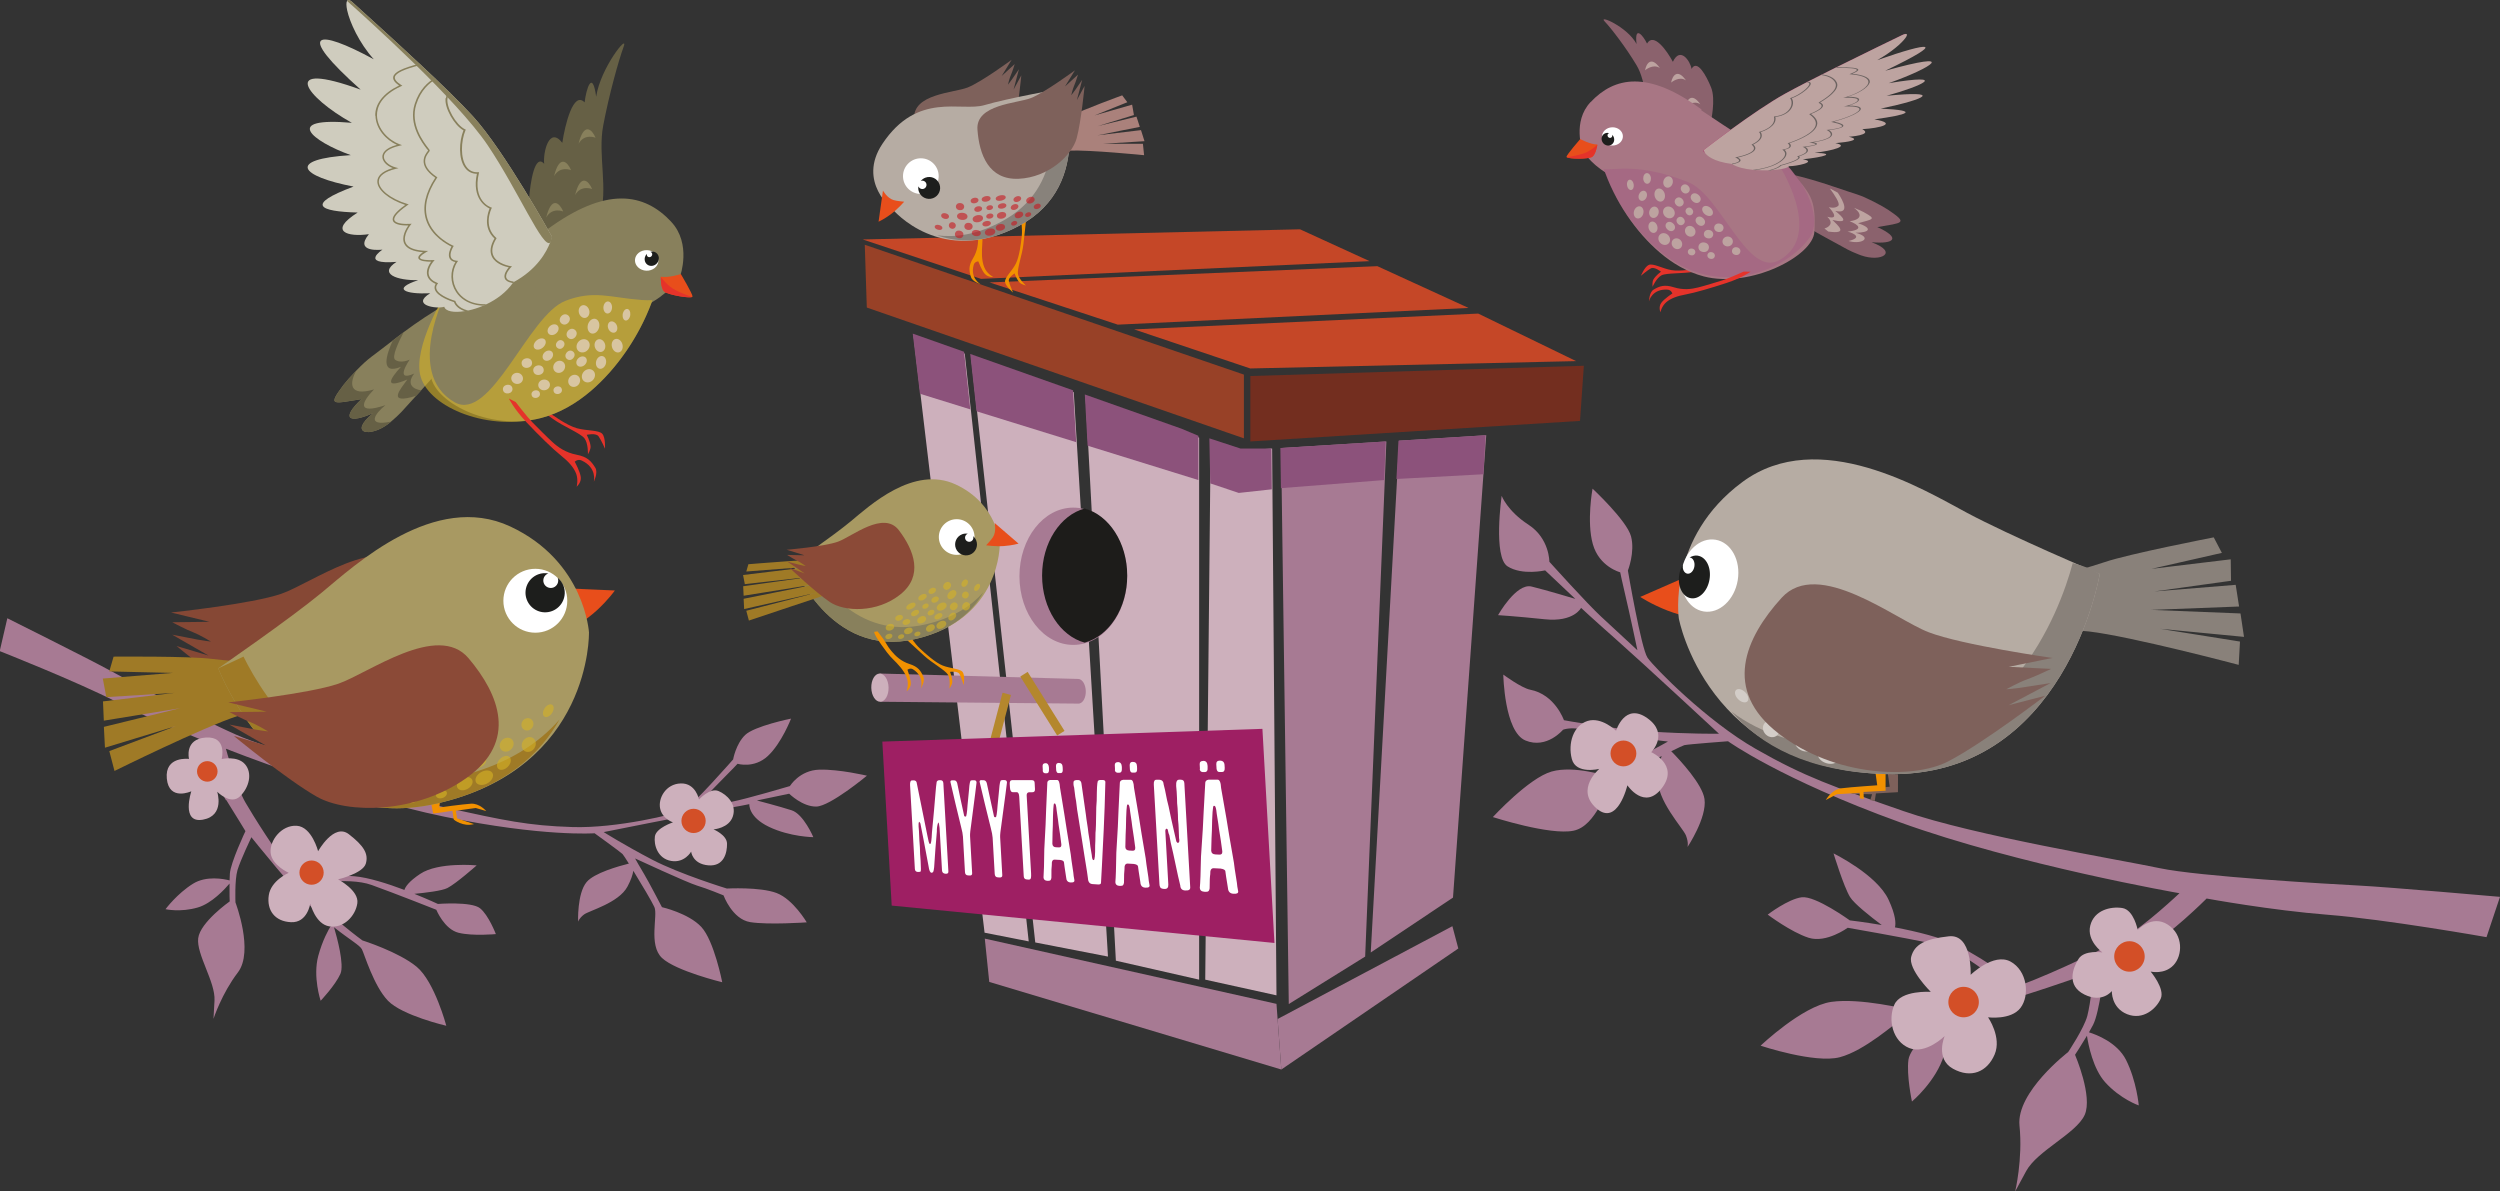 <?xml version="1.0" encoding="UTF-8"?> <svg xmlns="http://www.w3.org/2000/svg" viewBox="0 0 442.86 211.05"><rect x="0" y="0" width="442.86" height="211.05" fill="#333333" stroke="none"/><defs><style>.l{fill:#e84e1b;}.l,.m,.n,.o,.p,.q,.r,.s,.t,.u,.v,.w,.x,.y,.z,.aa,.ab,.ac,.ad,.ae,.af,.ag,.ah,.ai,.aj,.ak,.al,.am,.an,.ao,.ap,.aq,.ar,.as,.at,.au{stroke-width:0px;}.m{fill:#c7171e;}.m,.aa,.an{opacity:.6;}.n{fill:#6b6260;}.o{fill:#bda3a0;}.p{fill:#cdb0bc;}.q{fill:#a2195b;}.r{fill:#c54727;}.s{fill:#d3cdc8;}.t{fill:#89817a;}.u{fill:#7e615b;}.v{fill:#cfccbe;}.w{fill:#88827b;}.x{fill:#a89962;}.y{fill:#666045;}.z{fill:#e5332a;}.aa{fill:#d5b326;}.ab{fill:#9e1f63;}.ac{fill:#9f7a26;}.ad{fill:#941b80;mix-blend-mode:multiply;opacity:.14;}.ae{fill:#984127;}.af{fill:#d34f27;}.ag{fill:#732e1f;}.ah{fill:#864835;}.ai,.av{fill:#a77a93;}.aj{fill:#8c527b;}.ak{fill:#88805c;}.al{fill:#f29100;}.aw{isolation:isolate;}.am{fill:#1d1e1c;}.an{fill:#eee0e4;}.ao{fill:#8b4a37;}.ap{fill:#a87684;}.aq{fill:#fff;}.ar{fill:#b6aca3;}.as{fill:#aa817b;}.av{stroke:#b4872d;stroke-miterlimit:10;stroke-width:1.54px;}.at{fill:#8b626d;}.au{fill:#1d1c1a;}</style></defs><g class="aw"><g id="b"><g id="c"><polygon class="ai" points="226.98 189.46 226.32 180.51 257.28 164.07 258.33 168.02 226.98 189.46"></polygon><polygon class="ae" points="153.19 43.36 153.55 54.48 220.35 77.65 220.35 66.36 153.19 43.36"></polygon><polygon class="ag" points="280.57 64.79 221.49 66.61 221.49 78.2 279.89 74.56 280.57 64.79"></polygon><polygon class="ai" points="175.24 173.94 226.98 189.46 226.12 177.83 174.45 166.27 175.24 173.94"></polygon><polygon class="p" points="161.82 59.44 174.41 165.22 182.23 166.76 170.9 62.65 161.82 59.44"></polygon><polygon class="p" points="172 63.04 183.39 166.95 196.27 169.45 190.21 69.48 172 63.04"></polygon><polygon class="p" points="192.3 70.22 209.45 76.29 212.42 77.54 212.42 173.54 197.67 170.18 192.3 70.22"></polygon><polygon class="p" points="214.44 80.14 225.35 79.46 226.12 176.32 213.5 173.54 214.44 80.14"></polygon><polygon class="ai" points="263.28 77.1 257.39 159 242.82 168.73 247.86 78.06 263.28 77.1"></polygon><polygon class="ai" points="245.59 78.2 226.94 79.36 228.3 177.86 241.83 169.45 245.59 78.2"></polygon><polygon class="r" points="152.82 42.42 230.29 40.62 242.61 46.26 173.78 49.4 152.82 42.42"></polygon><polygon class="r" points="279.2 63.97 261.86 55.55 200.9 58.35 221.47 65.27 279.2 63.97"></polygon><polygon class="r" points="243.99 47.15 260.14 54.55 198.01 57.51 175.29 50.03 243.99 47.15"></polygon><ellipse class="ai" cx="190.13" cy="102.08" rx="9.54" ry="12.16"></ellipse><path class="au" d="M192.14,90.08c-4.31,1.17-7.54,6.05-7.54,11.88,0,5.84,3.23,10.71,7.54,11.88,4.31-1.17,7.54-6.05,7.54-11.88,0-5.84-3.23-10.71-7.54-11.88Z"></path><path class="ai" d="M192.34,122.42c-.03-1.2-.64-2.15-1.35-2.15h0s-35.17-.96-35.17-.96l.13,5,35.13.33s0,0,0,0,0,0,0,0h.13s0-.02,0-.02c.66-.13,1.16-1.06,1.13-2.2Z"></path><ellipse class="p" cx="155.88" cy="121.81" rx="1.53" ry="2.5" transform="translate(-3.12 4.1) rotate(-1.49)"></ellipse><polygon class="aj" points="262.78 84.01 263.15 77.1 247.73 78.06 247.37 84.85 262.78 84.01"></polygon><polygon class="aj" points="245.47 78.2 226.81 79.36 226.91 86.47 245.2 85.04 245.47 78.2"></polygon><polygon class="aj" points="225.29 86.68 225.22 79.46 219.76 79.46 214.23 77.65 214.39 85.63 219.44 87.32 225.29 86.68"></polygon><polygon class="aj" points="209.32 75.95 192.17 69.88 192.66 78.95 212.29 85.04 212.29 77.2 209.32 75.95"></polygon><polygon class="aj" points="190.08 69.14 171.87 62.7 172.99 72.86 190.64 78.33 190.08 69.14"></polygon><polygon class="aj" points="170.77 62.31 161.69 59.1 162.96 69.75 171.88 72.52 170.77 62.31"></polygon><line class="av" x1="176.16" y1="131.19" x2="178.34" y2="122.91"></line><line class="av" x1="181.39" y1="119.43" x2="187.92" y2="129.88"></line></g><g id="d"><path class="al" d="M170.71,121.39s.27-1.67-.16-2.31-2.21-.65-3.55-1.18-3.17-2.21-4.03-3.01-1.61-1.99-1.61-1.99l-.91.27s1.94,1.77,3.28,3.01,3.71,2.53,4.19,3.33.27,2.47.27,2.47c0,0,.48-.67.5-1.17.02-.76-.39-1.79-.39-1.79,0,0,1.34-.22,1.67.38s.75,1.99.75,1.99Z"></path><path class="x" d="M177.1,96.35s.28,13.33-14.95,16.86c-15.23,3.53-21.7-13.35-21.7-13.35,0,0,7.03-4.84,10.27-7.52s11.11-10,18.6-6.51c7.4,3.45,7.78,10.51,7.78,10.51Z"></path><path class="ak" d="M142.95,98.7c1.98,4.01,8.57,14.79,21.04,11.9,4.9-1.14,8.11-3.29,10.2-5.69-1.87,3.35-5.4,6.75-12.05,8.29-15.23,3.53-21.7-13.35-21.7-13.35,0,0,1.03-.46,2.5-1.16Z"></path><path class="al" d="M163.12,121.98s.79-1.3.46-2.08c-.47-1.08-.94-1.79-2.45-2.27s-2.47-1.4-3.23-2.31-.86-1.35-1.45-2.16-1-1.32-1-1.32l-.56.08s-.28.15,1.28,2.35,1.67,2.12,2.7,3.2,1.67,2.07,1.88,3.04-.16,1.96-.16,1.96c0,0,.75-.54.75-1.4,0-.86-.59-2.42-.59-2.42,0,0,.48-.41.99-.08,2.13,1.34,1.37,3.42,1.37,3.42Z"></path><path class="l" d="M174.67,96.61s.88-.9,1.23-1.46c.64-1.01.3-2.5.3-2.5l4.23,3.65s-1.07.32-2.6.43c-1.51.11-3.16-.13-3.16-.13Z"></path><circle class="aq" cx="169.47" cy="95.13" r="3.16"></circle><path class="am" d="M170.44,94.64c.34-.13.7-.15,1.04-.09-.02,0-.03,0-.05,0-.38.15-.57.57-.43.95s.57.57.95.43.57-.57.43-.95c0,0,0,0,0,0,.24.2.44.46.56.78.38,1-.12,2.12-1.12,2.5s-2.12-.12-2.5-1.12.12-2.12,1.12-2.5Z"></path><ellipse class="aa" cx="173.08" cy="104.04" rx=".7" ry=".43" transform="translate(-9.52 190.29) rotate(-56.29)"></ellipse><ellipse class="aa" cx="170.88" cy="103.29" rx=".71" ry=".5" transform="translate(-9.87 188.13) rotate(-56.29)"></ellipse><ellipse class="aa" cx="171.01" cy="105.39" rx=".62" ry=".58" transform="translate(-11.56 189.17) rotate(-56.29)"></ellipse><ellipse class="aa" cx="171.14" cy="107.38" rx=".76" ry=".67" transform="translate(-13.16 190.17) rotate(-56.29)"></ellipse><ellipse class="aa" cx="168.96" cy="107.41" rx=".74" ry=".63" transform="translate(-26.29 151.71) rotate(-45.23)"></ellipse><ellipse class="aa" cx="167.78" cy="103.78" rx=".74" ry=".63" transform="translate(-24.06 149.81) rotate(-45.23)"></ellipse><ellipse class="aa" cx="168.62" cy="105.34" rx=".93" ry=".63" transform="translate(-24.92 150.86) rotate(-45.23)"></ellipse><ellipse class="aa" cx="166.82" cy="107.46" rx=".93" ry=".63" transform="translate(-31.28 95.83) rotate(-29.43)"></ellipse><ellipse class="aa" cx="166.75" cy="110.68" rx=".93" ry=".63" transform="translate(-32.86 96.22) rotate(-29.43)"></ellipse><ellipse class="aa" cx="164.82" cy="111.26" rx=".83" ry=".59" transform="translate(-33.4 95.34) rotate(-29.43)"></ellipse><ellipse class="aa" cx="163.27" cy="109.79" rx=".83" ry=".59" transform="translate(-32.88 94.39) rotate(-29.43)"></ellipse><ellipse class="aa" cx="165.65" cy="106.22" rx=".7" ry=".49" transform="translate(-30.82 95.1) rotate(-29.43)"></ellipse><ellipse class="aa" cx="163.95" cy="107.38" rx=".59" ry=".42" transform="translate(-31.61 94.41) rotate(-29.43)"></ellipse><ellipse class="aa" cx="162.1" cy="108.6" rx=".76" ry=".47" transform="translate(-32.44 93.66) rotate(-29.43)"></ellipse><ellipse class="aa" cx="166.24" cy="109.17" rx=".76" ry=".47" transform="translate(-32.19 95.77) rotate(-29.43)"></ellipse><ellipse class="aa" cx="161.36" cy="107.37" rx=".9" ry=".48" transform="translate(-31.93 93.14) rotate(-29.43)"></ellipse><ellipse class="aa" cx="164.92" cy="108.52" rx=".64" ry=".45" transform="translate(-32.04 95.04) rotate(-29.43)"></ellipse><ellipse class="aa" cx="165.14" cy="104.66" rx=".7" ry=".49" transform="translate(-30.12 94.65) rotate(-29.43)"></ellipse><ellipse class="aa" cx="163.42" cy="105.8" rx=".8" ry=".49" transform="translate(-30.9 93.95) rotate(-29.43)"></ellipse><ellipse class="aa" cx="160.91" cy="111.76" rx=".78" ry=".55" transform="translate(-28.28 60.88) rotate(-19.73)"></ellipse><ellipse class="aa" cx="160.56" cy="110.19" rx=".7" ry=".49" transform="translate(-27.77 60.67) rotate(-19.73)"></ellipse><ellipse class="aa" cx="157.65" cy="111.12" rx=".77" ry=".57" transform="translate(-28.26 59.74) rotate(-19.73)"></ellipse><ellipse class="aa" cx="157.46" cy="112.74" rx=".64" ry=".45" transform="translate(-28.82 59.77) rotate(-19.73)"></ellipse><ellipse class="aa" cx="159.27" cy="109.45" rx=".7" ry=".49" transform="translate(-27.6 60.19) rotate(-19.73)"></ellipse><ellipse class="aa" cx="159.62" cy="112.78" rx=".56" ry=".39" transform="translate(-28.7 60.5) rotate(-19.73)"></ellipse><ellipse class="aa" cx="162.51" cy="112.3" rx=".56" ry=".39" transform="translate(-28.37 61.45) rotate(-19.73)"></ellipse><ellipse class="aa" cx="168.68" cy="109.22" rx=".81" ry=".55" transform="translate(-27.65 152.05) rotate(-45.23)"></ellipse><path class="ac" d="M157.31,99.73s-7.26-.4-9.22-.66c-1.96-.26-15.52.88-15.52.88l-.37,1.29,12.43-.96-13,1.58.31,1.62,12.83-1.46-13.12,1.83.08,1.68,13.57-2.18-13.57,2.72.09,1.82,13.09-2.97-12.71,3.27.46,1.74s14.61-4.9,17.66-5.89,8.67-1.02,8.67-1.02l1.42-3.53-3.08.25Z"></path><path class="ao" d="M139.31,97.39s6.65-.55,9.12-1.43c2.47-.88,8.1-5.6,10.81-2.02s4.37,8.07.24,11.37c-4.13,3.3-9.88,3.08-12.47,1.34s-7.14-6.06-7.14-6.06l2.69,1-3.09-2.1s1.66.43,2.13.55c.41.11,1.13.23,1.13.23,0,0-.98-.7-1.53-.95s-1.77-1.02-1.77-1.02l3.11.07-3.23-1Z"></path></g><g id="e"><path class="u" d="M179.22,10.58s-5.37,3.96-7.81,4.92-9.79,1.11-9.47,5.58,2.01,8.95,7.3,8.72c5.29-.23,9.47-4.18,10.28-7.19s1.4-9.26,1.4-9.26l-1.37,2.52.95-3.61s-.97,1.41-1.25,1.82c-.24.35-.7.92-.7.92,0,0,.28-1.17.53-1.72s.67-1.93.67-1.93l-2.3,2.1,1.77-2.88Z"></path><path class="al" d="M173.72,50.36s-1.46-.46-1.71-1.27c-.36-1.12-.47-1.97.35-3.32s.94-2.68.91-3.86-.24-1.59-.33-2.58-.11-1.65-.11-1.65l.47-.31s.31-.07.58,2.62.13,2.7.07,4.18.11,2.66.58,3.53,1.41,1.37,1.41,1.37c0,0-.92.09-1.49-.56s-1.15-2.21-1.15-2.21c0,0-.63.01-.8.59-.72,2.41,1.21,3.47,1.21,3.47Z"></path><path class="al" d="M179.44,51.8s-1.3-1.08-1.4-1.85,1.24-1.94,1.9-3.23c.66-1.29.94-3.75,1.06-4.92s-.09-2.56-.09-2.56l.87-.4s-.29,2.61-.49,4.43-1.13,4.34-.97,5.27,1.42,2.04,1.42,2.04c0,0-.81-.19-1.14-.55-.52-.56-.88-1.6-.88-1.6,0,0-1.15.72-1.01,1.38s.74,1.99.74,1.99Z"></path><path class="ar" d="M158.17,37.13s8.55,10.23,22.35,2.87c13.8-7.36,7.57-24.32,7.57-24.32,0,0-9.67,1.74-13.7,2.94-4.14,1.23-11.84-2.49-18.07,6.85-4.53,6.79,1.85,11.66,1.85,11.66Z"></path><path class="w" d="M185.44,16.45c1.14,4.32,3.27,16.78-8.03,22.8-4.44,2.37-8.27,2.85-11.42,2.43,3.61,1.29,8.51,1.54,14.53-1.67,13.8-7.36,7.57-24.32,7.57-24.32,0,0-1.07.33-2.65.77Z"></path><path class="l" d="M160.17,35.73s-1.26-.1-1.89-.29c-1.14-.34-1.87-1.69-1.87-1.69l-.78,5.53s1.02-.46,2.24-1.38,2.3-2.17,2.3-2.17Z"></path><circle class="aq" cx="163.12" cy="31.2" r="3.16"></circle><path class="am" d="M163.93,31.47c-.35.13-.63.35-.84.61.02,0,.03-.02.04-.03.38-.14.81.06.95.44s-.06.81-.44.95-.81-.06-.95-.44c0,0,0,0,0,0-.05.31-.03.64.09.96.37,1.01,1.48,1.52,2.49,1.15s1.52-1.48,1.15-2.49-1.48-1.52-2.49-1.15Z"></path><ellipse class="m" cx="166.25" cy="40.28" rx=".43" ry=".7" transform="translate(83.85 190.18) rotate(-74.82)"></ellipse><ellipse class="m" cx="167.42" cy="38.27" rx=".5" ry=".71" transform="translate(86.64 189.83) rotate(-74.82)"></ellipse><ellipse class="m" cx="168.69" cy="39.94" rx=".58" ry=".62" transform="translate(85.98 192.29) rotate(-74.82)"></ellipse><ellipse class="m" cx="169.91" cy="41.53" rx=".67" ry=".76" transform="translate(85.34 194.63) rotate(-74.82)"></ellipse><ellipse class="m" cx="171.57" cy="40.11" rx=".63" ry=".74" transform="translate(119.26 208.36) rotate(-85.89)"></ellipse><ellipse class="m" cx="170.07" cy="36.61" rx=".63" ry=".74" transform="translate(121.36 203.61) rotate(-85.89)"></ellipse><ellipse class="m" cx="170.46" cy="38.33" rx=".63" ry=".93" transform="translate(120.01 205.6) rotate(-85.89)"></ellipse><ellipse class="m" cx="173.22" cy="38.75" rx=".93" ry=".63" transform="translate(-4.26 35.89) rotate(-11.69)"></ellipse><ellipse class="m" cx="175.38" cy="41.12" rx=".93" ry=".63" transform="translate(-4.69 36.38) rotate(-11.69)"></ellipse><ellipse class="m" cx="177.22" cy="40.29" rx=".83" ry=".59" transform="translate(-4.49 36.73) rotate(-11.69)"></ellipse><ellipse class="m" cx="177.42" cy="38.16" rx=".83" ry=".59" transform="translate(-4.05 36.73) rotate(-11.69)"></ellipse><ellipse class="m" cx="173.28" cy="37.04" rx=".7" ry=".49" transform="translate(-3.91 35.87) rotate(-11.69)"></ellipse><ellipse class="m" cx="175.32" cy="36.8" rx=".59" ry=".42" transform="translate(-3.82 36.27) rotate(-11.69)"></ellipse><ellipse class="m" cx="177.52" cy="36.5" rx=".76" ry=".47" transform="translate(-3.71 36.71) rotate(-11.69)"></ellipse><ellipse class="m" cx="174.78" cy="39.64" rx=".76" ry=".47" transform="translate(-4.41 36.22) rotate(-11.69)"></ellipse><ellipse class="m" cx="177.27" cy="35.09" rx=".9" ry=".48" transform="translate(-3.43 36.63) rotate(-11.69)"></ellipse><ellipse class="m" cx="175.34" cy="38.29" rx=".64" ry=".45" transform="translate(-4.12 36.31) rotate(-11.69)"></ellipse><ellipse class="m" cx="172.64" cy="35.53" rx=".7" ry=".49" transform="translate(-3.62 35.71) rotate(-11.69)"></ellipse><ellipse class="m" cx="174.69" cy="35.25" rx=".8" ry=".49" transform="translate(-3.52 36.11) rotate(-11.69)"></ellipse><ellipse class="m" cx="180.5" cy="38.09" rx=".78" ry=".55" transform="translate(-1.46 68.44) rotate(-21.39)"></ellipse><ellipse class="m" cx="179.73" cy="36.68" rx=".7" ry=".49" transform="translate(-1 68.07) rotate(-21.39)"></ellipse><ellipse class="m" cx="182.53" cy="35.47" rx=".77" ry=".57" transform="translate(-.36 69) rotate(-21.39)"></ellipse><ellipse class="m" cx="183.74" cy="36.57" rx=".64" ry=".45" transform="translate(-.68 69.52) rotate(-21.39)"></ellipse><ellipse class="m" cx="180.21" cy="35.27" rx=".7" ry=".49" transform="translate(-.45 68.15) rotate(-21.39)"></ellipse><ellipse class="m" cx="182.13" cy="38.02" rx=".56" ry=".39" transform="translate(-1.32 69.04) rotate(-21.39)"></ellipse><ellipse class="m" cx="179.65" cy="39.56" rx=".56" ry=".39" transform="translate(-2.05 68.24) rotate(-21.39)"></ellipse><ellipse class="m" cx="172.97" cy="41.29" rx=".55" ry=".81" transform="translate(119.37 210.85) rotate(-85.89)"></ellipse><path class="as" d="M180.21,24.91s7.54-3.32,9.52-4.38c1.98-1.06,9.06-3.64,9.06-3.64l.91,1.22-5.82,2.34,6.67-1.91.32,1.84-6.44,1.97,6.89-1.69.59,1.81-7.51,1.5,7.72-.92.62,1.96-7.32.46h7.04s.21,2.02.21,2.02c0,0-9.69-.97-13.33-.81-3.64.16-9.6,2.37-9.6,2.37l-2.91-3.18,3.36-.96Z"></path><path class="u" d="M190.43,12.45s-5.37,3.96-7.81,4.92c-2.44.96-9.79,1.11-9.47,5.58s2.01,8.95,7.3,8.72c5.29-.23,9.47-4.18,10.28-7.19s1.4-9.26,1.4-9.26l-1.37,2.52.95-3.61s-.97,1.41-1.25,1.82c-.24.35-.7.92-.7.92,0,0,.28-1.17.53-1.72s.67-1.93.67-1.93l-2.3,2.1,1.77-2.88Z"></path></g><g id="f"><path class="ai" d="M390.9,159.17s11.31,2.08,21.51,2.88c10.2.8,28.06,3.96,28.06,3.96l2.39-7.14s-19.97-1.75-25.01-2c-5.04-.26-28.36-1.61-35.28-3.08-6.91-1.47-32.85-5.75-45.32-10.09-12.47-4.34-17.53-6.07-26.22-11.03-8.69-4.96-18.06-14.49-19.18-16.16-1.13-1.67-3.48-15.44-3.48-15.44,0,0,1.29-3.26.56-6.05-.73-2.79-6.82-8.46-6.82-8.46,0,0-1.08,5.8.05,9.83,1.13,4.03,4.85,4.99,4.85,4.99,0,0,.35,1.74.95,4.25.61,2.51,2.1,9.56,2.1,9.56,0,0-3.96-3.69-6.41-5.94-2.45-2.25-9.19-9.74-9.19-9.74,0,0,.04-4.13-3.71-6.57-3.75-2.43-4.74-5.11-4.74-5.11,0,0-1.55,10.86,1.05,12.5,2.6,1.65,6.65.71,6.65.71l5.35,5.05s-5.05-1.53-7.76-2.19-5.93,5.07-5.93,5.07c0,0,3.13.19,8.29.73,5.16.54,6.42-2.02,6.42-2.02,0,0,1.61,1.53,6.18,5.57,4.57,4.03,18.25,16.73,18.25,16.73,0,0-5.4.07-12.43-.41-7.02-.48-15.04-1.99-15.04-1.99,0,0-1.57-4.55-5.97-5.4-1.56-.3-4.77-2.68-4.77-2.68,0,0,.17,10.14,3.94,11.68,3.77,1.55,6.64-1.91,6.64-1.91,0,0,1.44-.58,3.66.02,2.21.6,14.93,2.07,14.93,2.07,0,0-2.06,1.16-3.67,1.99-1.6.83-7.12,4.15-7.12,4.15,0,0-5.77-1.96-9.81-.83-4.03,1.13-10.42,8.07-10.42,8.07,0,0,10.11,3.27,14.27,2.42,4.16-.85,5.74-7.67,7.41-8.8,1.02-.68,5.06-2.82,8.23-4.43-.32.81-.63,1.99-.72,3.69-.23,4.15,4.51,9.06,5.02,10.39.51,1.33.27,2.04.27,2.04,0,0,3.49-5.22,3.01-8.52-.38-2.6-4.26-6.8-5.89-8.45,1.23-.61,2.13-1.03,2.32-1.08.68-.16,7.74-.69,7.74-.69,0,0,9.3,6.7,30.41,14.34,21.11,7.64,49.56,12.58,49.56,12.58,0,0-6.28,5.95-9.94,7.93-3.06,1.66-11.4,5.82-18.42,8.44-.04-.03-5.13-4.18-10.97-7.11-2.77-1.39-7.19-2.47-11.07-3.21.17-.68.16-2.11-1.13-4.89-2.05-4.45-9.75-8.21-9.75-8.21,0,0,1.78,5.85,2.92,7.72.72,1.18,3.59,3.45,5.62,4.97-3.23-.55-5.66-.83-5.66-.83,0,0-6.08-4.4-8.51-4.09-2.43.31-6.03,3.07-6.03,3.07,0,0,4.1,3.09,7.24,4.1,3.14,1.01,6.93-1.77,6.93-1.77,0,0,9.48,1.65,15.19,2.83,5.68,1.18,13.08,8.1,13.15,8.17-.64.22-1.27.42-1.88.6-7.48,2.21-15.98,2.84-15.98,2.84,0,0-8.24-2.05-13.39-1.31-5.15.74-12.52,7.76-12.52,7.76,0,0,9.62,3.21,14.04,2.04,4.42-1.17,9.81-6.05,10.93-6.74.86-.53,3.53-.4,7.87-.94-1.82,1.64-6.36,5.91-6.65,8.12-.37,2.77.62,7.41.62,7.41,0,0,4.31-3.61,5.69-8.26,1.04-3.51,1.13-6.24,1.11-7.37,1.11-.15,2.31-.35,3.61-.6,6.96-1.38,21.84-6.79,21.84-6.79,0,0-.6,5.66-1.19,7.87s-3.39,6.39-3.39,6.39c0,0-9.23,7.08-8.62,13.03.61,5.95-.77,11.67-.77,11.67l1.95-3.61c1.95-3.61,8.87-6.66,10.36-9.94,1.49-3.27-1.7-10.67-1.7-10.67,0,0,1.07-1.62,2.11-3.37.26,1.68,1.09,5.85,3.22,8.23,2.72,3.01,5.96,4.11,5.96,4.11,0,0-.37-4.3-2.26-8.07-1.56-3.09-5.27-4.48-6.56-4.88.26-.45.5-.89.72-1.31,1.18-2.26,2-9.91,2-9.91,0,0,3.2-1.65,7.26-3.67,4.06-2.02,10.85-8.8,10.85-8.8ZM357.43,174.69c-.48.18-.96.35-1.43.51l1.43-.51Z"></path><path class="p" d="M380.99,172.11s2.41.58,4.03-1.13c1.62-1.71,1.8-5.37-1.01-7.19-2.81-1.82-5.33.95-5.33.95,0,0-.67-3.57-2.73-3.89s-4.99.37-5.67,3.11c-.68,2.74,2.15,4.76,2.15,4.76,0,0-3.19-.51-4.23,1.15s-2.15,4.71,1.03,6.3,4.87-.61,4.87-.61c0,0-.14,2.96,2.71,4.1,2.85,1.13,5.2-1.01,5.96-2.77s-1.78-4.76-1.78-4.76Z"></path><circle class="af" cx="377.22" cy="169.43" r="2.7"></circle><path class="p" d="M352.16,180.21s4.08.54,5.76-1.67c1.68-2.21,1.21-6.59-1.78-8.21-2.99-1.61-7.05,2.35-7.05,2.35,0,0,.33-7.28-3.86-6.82-4.19.46-6.08,1.41-6.67,3.62s3.46,6.22,3.46,6.22c0,0-5.31-.36-6.46,2.3-1.15,2.66-.31,6.44,2.63,7.65,2.94,1.21,6.3-2.12,6.3-2.12,0,0-1.75,4.01,1.47,5.79,3.21,1.78,6.06.55,7.37-2.51,1.31-3.06-1.15-6.59-1.15-6.59Z"></path><circle class="af" cx="347.84" cy="177.51" r="2.7"></circle><path class="p" d="M286.28,129.44s1.53-5.05,5.51-2.24c3.98,2.81.71,6.04.71,6.04,0,0,5.01,2.23,1.92,6.33-3.09,4.1-6.14-.46-6.14-.46,0,0-1.74,7.42-5.51,4.06-3.77-3.36.54-6.97.54-6.97,0,0-4.14,1.04-4.87-1.75s.28-5.93,2.77-6.73,5.07,1.73,5.07,1.73Z"></path><circle class="af" cx="287.58" cy="133.47" r="2.29"></circle><path class="ai" d="M40.09,141.73c1.91,3.05,3.39,5.5,3.39,5.5,0,0-2.62,5.51-2.76,7.54-.03.37-.04.78-.05,1.19-1.04-.27-4.13-.87-6.47.58-2.85,1.77-4.88,4.52-4.88,4.52,0,0,2.65.6,5.74-.31,2.43-.72,4.73-3.2,5.6-4.23-.03,1.62.03,3.16.03,3.16,0,0-5.23,3.68-5.58,6.52-.35,2.84,3.07,7.77,2.89,11.03l-.18,3.25s1.44-4.45,4.32-8.22-.43-12.4-.43-12.4c0,0-.16-3.98.36-5.73s2.46-5.82,2.46-5.82c0,0,7.83,9.84,11.97,13.66.77.72,1.51,1.35,2.19,1.91-.48.76-1.55,2.65-2.31,5.45-1,3.71.42,7.95.42,7.95,0,0,2.59-2.73,3.5-4.76.72-1.62-.58-6.39-1.13-8.26,2.72,2.17,4.57,3.18,4.94,3.9.47.93,2.09,6.47,4.6,9.1,2.51,2.63,10.35,4.45,10.35,4.45,0,0-2.07-7.81-5.25-10.45-3.18-2.64-9.61-4.67-9.61-4.67,0,0-5.49-3.96-9.64-8.56-.33-.37-.67-.77-1.02-1.19.08-.02,7.96-1.63,12.29-.07,4.35,1.57,11.46,4.39,11.46,4.39,0,0,1.41,3.46,3.95,4.08,2.54.62,6.6.23,6.6.23,0,0-1.29-3.37-2.81-4.58-1.52-1.22-7.46-.76-7.46-.76,0,0-1.76-.82-4.17-1.79,2-.19,4.89-.53,5.86-1.03,1.55-.79,5.18-4.01,5.18-4.01,0,0-6.78-.65-10.01,1.51-2.03,1.35-2.63,2.31-2.79,2.84-2.94-1.11-6.38-2.21-8.83-2.42-5.17-.44-10.34.25-10.38.26-3.67-4.69-7.58-10.97-8.97-13.36-1.66-2.87-3.44-9.5-3.44-9.5,0,0,21.31,8.47,38.77,12.06,17.46,3.59,26.54,2.92,26.54,2.92,0,0,4.56,3.29,4.95,3.68.11.11.54.77,1.12,1.69-1.79.45-6.16,1.67-7.49,3.28-1.7,2.04-1.5,7.02-1.5,7.02,0,0,.14-.58,1.03-1.27.9-.69,6.15-2.04,7.71-4.95.64-1.19.93-2.12,1.04-2.8,1.48,2.41,3.33,5.53,3.73,6.42.67,1.46-1.1,6.73,1.36,9.03,2.46,2.3,10.66,4.29,10.66,4.29,0,0-1.44-7.35-3.7-9.79-2.26-2.44-6.98-3.51-6.98-3.51,0,0-2.36-4.54-3.1-5.76-.74-1.22-1.66-2.87-1.66-2.87,0,0,9.22,4.28,10.96,4.8,1.75.52,4.71,1.74,4.71,1.74,0,0,1.53,4.22,4.72,4.74,3.19.52,10.02.04,10.02.04,0,0-2.4-4.09-5.35-5.2-2.95-1.11-8.8-.79-8.8-.79,0,0-8.28-2.53-13.24-5.12s-8.58-4.88-8.58-4.88c0,0,14.53-2.92,19.3-3.75,4.77-.83,6.5-1.2,6.5-1.2,0,0-.22,2.26,3.5,4.03,3.72,1.78,7.84,1.82,7.84,1.82,0,0-1.73-4.08-3.84-4.76s-6.16-1.74-6.16-1.74l5.72-1.2s2.35,2.32,4.8,2.28c2.44-.04,8.97-5.47,8.97-5.47,0,0-4.85-1.16-8.4-1.07-3.55.09-5.24,2.91-5.24,2.91,0,0-7.67,2.27-10.27,2.77s-6.81,1.36-6.81,1.36c0,0,3.94-4.16,5.39-5.6,1.45-1.44,2.41-2.48,2.41-2.48,0,0,2.92.89,5.36-1.37,2.44-2.26,4.12-6.63,4.12-6.63,0,0-6.48,1.31-8.13,2.9-1.65,1.59-2.13,4.33-2.13,4.33,0,0-7.31,8.34-8.77,9-1.46.67-11.76,3.22-19.69,2.98-7.94-.25-12.09-1.18-22.33-3.42-10.24-2.24-29.57-10.11-34.86-11.98s-21.64-10.64-25.16-12.56c-3.52-1.92-17.76-9.03-17.76-9.03l-1.35,5.82s13.4,5.28,20.63,8.97c7.24,3.69,15.76,6.98,15.76,6.98,0,0,1.79,7.41,3.69,10.46ZM53.36,156.6c-.25-.3-.5-.62-.76-.94l.76.94Z"></path><path class="p" d="M119.2,145.67s-1.87-.61-2.26-2.44c-.39-1.83,1.01-4.38,3.67-4.45,2.66-.07,3.21,2.85,3.21,2.85,0,0,1.94-2.14,3.46-1.5s3.23,2.32,2.55,4.46-3.43,2.33-3.43,2.33c0,0,2.37.98,2.39,2.53s-.5,4.08-3.32,3.84c-2.82-.24-3.04-2.43-3.04-2.43,0,0-1.14,2.06-3.54,1.65s-3.1-2.85-2.88-4.35,3.19-2.48,3.19-2.48Z"></path><circle class="af" cx="122.86" cy="145.42" r="2.15"></circle><path class="p" d="M51.14,154.61s-2.98-1.33-3.2-3.52,1.92-4.96,4.61-4.81,3.8,4.51,3.8,4.51c0,0,2.8-5.06,5.44-3.02,2.65,2.05,3.53,3.47,3.01,5.22s-4.92,2.78-4.92,2.78c0,0,3.75,1.96,3.42,4.24s-2.46,4.49-4.96,4.09c-2.5-.4-3.38-4.05-3.38-4.05,0,0-.48,3.44-3.4,3.31-2.91-.13-4.33-2.14-3.95-4.76s3.52-3.98,3.52-3.98Z"></path><circle class="af" cx="55.19" cy="154.58" r="2.15"></circle><path class="p" d="M39.27,134.46s1.06-4.05-2.8-3.81c-3.86.25-2.99,3.79-2.99,3.79,0,0-4.32-.57-3.93,3.49s4.34,2.24,4.34,2.24c0,0-1.9,5.74,2.05,5.03,3.95-.71,2.53-4.95,2.53-4.95,0,0,2.37,2.42,4.02.84s2.27-4.13.92-5.7-4.15-.93-4.15-.93Z"></path><circle class="af" cx="36.72" cy="136.65" r="1.82"></circle></g><g id="g"><path class="at" d="M293.65,22c-2.38-2.94-1.88-7.35-3.76-10.47-1.87-3.12-4.43-6.47-5.64-7.74-1.21-1.28,4.07.99,5.66,4.01-.42-3.46,1.18-1.48,1.85-.08,1.19-2.07,3.56,1.32,4.58,3.23,1.31-2.8,3.11-.08,3.31,1.26.97-1.78,2.59,1.13,3.46,3.28.87,2.15-.05,6.1-.05,6.1l-9.41.42Z"></path><path class="q" d="M293.68,18.12s1.42-1.23,2.63-.39c-1.53-2.19-2.42-.8-2.63.39Z"></path><path class="o" d="M291.41,12.45s1.42-1.23,2.63-.39c-1.53-2.19-2.42-.8-2.63.39Z"></path><path class="o" d="M296.03,14.63s1.42-1.23,2.63-.39c-1.53-2.19-2.42-.8-2.63.39Z"></path><path class="o" d="M298.58,18.87s1.42-1.23,2.63-.39c-1.53-2.19-2.42-.8-2.63.39Z"></path><path class="at" d="M334.58,37.24c3.48,2.36,2.47,2.2-2.02,2.99,4.13,1.87,3.17,3.05-1.02,2.68,4.9,1.81,1.67,3.57-1.82,2.34-.13-.04-.26-.09-.41-.15-1.89-.75-1.89-.83-5.06-2.56-.35-.19-.69-.38-1.03-.56-2.98-1.65-5.4-3.04-5.4-3.04l-10.3-9.2c4.65-.16,10.2,1.05,15.32,2.67.69.22,1.38.45,2.06.68,4.17,1.44,4.38,1.3,6.93,2.59,1.22.62,2.17,1.16,2.76,1.56Z"></path><path class="z" d="M290.67,48.89s.64-1.62,1.4-1.96,2.44.65,4.01.92,4.2-.19,5.45-.43c1.25-.24,2.6-.87,2.6-.87l.72.74s-2.79.5-4.74.85-4.88.18-5.78.63-1.59,2.04-1.59,2.04c0,0-.1-.86.16-1.31.39-.68,1.33-1.37,1.33-1.37,0,0-1.16-.93-1.79-.59s-1.79,1.34-1.79,1.34Z"></path><path class="o" d="M325.56,34.15c.99,1.48,2.21,3.82-.46,3.21,1.58,1.25,2.4,2.29-.5,1.6.95.97,2.97,2.58-.73,2.06-.23-.18-.46-.37-.68-.54.85-.25,1.69-.96.5-2.08,2.59.69.27-1.7.27-1.7,0,0,1.12.33,1.69-.26.37-.38-.72-2-1.51-3.06.48.25.96.51,1.43.76Z"></path><path class="ap" d="M321.41,41.06c-.23,4.31-11.37,10.04-19.58,7.91-2.92-.76-5.57-2.32-7.84-4.27-4.12-3.52-7.96-8.96-10-15.14l1.42-4.52s2.38-3.98,5.71-4.97c3.33-.99,9.83-.81,9.83-.81,0,0,6.6,4.45,12.66,8.26,1.99,1.25,2.87,1.44,3.92,2.89,2.96,4.07,4.21,4.39,3.88,10.64Z"></path><path class="o" d="M330.2,37.61c2.25,1.23,1.63,1.19-1.05,1.93,2.62.89,2.1,1.67-.46,1.69,3.08.81,1.23,2.07-.97,1.53-.08-.02-.16-.04-.26-.07,2.47-.58,1.02-1.36-.17-1.66,3.02-.33,1.9-1.24.37-1.84,2.5-.34,1.93-1.54.77-2.37.78.3,1.39.58,1.77.78Z"></path><path class="ap" d="M281.76,18.1c4.23-4.51,10.2-5.7,19.66,1.3.08.12-1.55,1.72-.77,3.05,1.28,2.19,1.83,4.61,3,6.85-1.34.97-2.98,1.8-5,2.4-13.13,3.94-18.32-5.06-18.32-5.06,0,0-1.83-5.08,1.42-8.55Z"></path><ellipse class="aq" cx="285.64" cy="24.19" rx="1.85" ry="1.62" transform="translate(-.69 10.31) rotate(-2.07)"></ellipse><path class="am" d="M285.91,24.4c-.06-.21-.18-.39-.33-.53,0,0,.01.02.01.03.07.23-.06.46-.28.52s-.46-.09-.53-.32.06-.46.28-.52c0,0,0,0,0,0-.18-.05-.37-.06-.55-.02-.59.14-.93.75-.75,1.36s.8.98,1.39.84.93-.75.75-1.36Z"></path><path class="ad" d="M285.84,29.95c4.77-.35,8.71.56,13.19,2.31,5.84,2.29,10.49,17.09,16.22,13.8,8-4.59-.27-17.03-.21-17.03,1.73-1.32,8.66,8.56,5.53,13.05-2.95,4.22-10.76,8.6-18.97,6.46-2.92-.76-5.57-2.32-7.84-4.27-3.93-3.36-7.6-8.47-9.71-14.29.5.02,1.09.01,1.79-.04Z"></path><path class="o" d="M289.33,32.39c.17.46.08,1-.2,1.2s-.66-.01-.84-.48-.08-1,.2-1.2.66.01.84.48Z"></path><path class="o" d="M292.37,31.19c.18.47.05,1.04-.28,1.27s-.74.04-.92-.43-.05-1.04.28-1.27.74-.04.92.43Z"></path><path class="o" d="M291.7,34.2c.16.42-.03.97-.41,1.24s-.82.15-.98-.27.03-.97.41-1.24.82-.15.98.27Z"></path><path class="o" d="M291.07,37.07c.19.51,0,1.17-.45,1.48s-.95.14-1.14-.37,0-1.17.45-1.48.95-.14,1.14.37Z"></path><path class="o" d="M293.68,36.94c.27.42.19,1.05-.19,1.42s-.91.33-1.19-.09-.19-1.05.19-1.42.91-.33,1.19.09Z"></path><path class="o" d="M296.18,31.58c.27.42.19,1.05-.19,1.42s-.91.33-1.19-.09-.19-1.05.19-1.42.91-.33,1.19.09Z"></path><path class="o" d="M294.7,33.89c.35.53.32,1.26-.06,1.62s-.97.24-1.32-.29-.32-1.26.06-1.62.97-.24,1.32.29Z"></path><ellipse class="o" cx="295.65" cy="37.64" rx=".98" ry="1.1" transform="translate(53.47 211.35) rotate(-42.91)"></ellipse><ellipse class="o" cx="294.81" cy="42.36" rx=".98" ry="1.1" transform="translate(50.04 212.04) rotate(-42.91)"></ellipse><ellipse class="o" cx="297.06" cy="43.17" rx=".9" ry=".99" transform="translate(35.72 190.86) rotate(-37.74)"></ellipse><ellipse class="o" cx="299.41" cy="40.96" rx=".9" ry=".99" transform="translate(37.57 191.84) rotate(-37.74)"></ellipse><ellipse class="o" cx="297.46" cy="35.78" rx=".75" ry=".83" transform="translate(46.28 199.09) rotate(-39.89)"></ellipse><ellipse class="o" cx="299.25" cy="37.44" rx=".64" ry=".71" transform="translate(41.51 194.04) rotate(-38.41)"></ellipse><ellipse class="o" cx="301.21" cy="39.19" rx=".73" ry=".9" transform="translate(70.91 237.25) rotate(-48.11)"></ellipse><ellipse class="o" cx="295.89" cy="40.12" rx=".73" ry=".9" transform="translate(68.45 233.6) rotate(-48.11)"></ellipse><ellipse class="o" cx="302.48" cy="37.36" rx=".75" ry="1.07" transform="translate(82.21 248.01) rotate(-50.76)"></ellipse><ellipse class="o" cx="297.71" cy="39.14" rx=".69" ry=".76" transform="translate(41.91 196.4) rotate(-39.07)"></ellipse><ellipse class="o" cx="298.54" cy="33.48" rx=".75" ry=".83" transform="translate(48 199.24) rotate(-39.89)"></ellipse><ellipse class="o" cx="300.37" cy="35.1" rx=".76" ry=".95" transform="translate(75.34 237.12) rotate(-48.58)"></ellipse><ellipse class="o" cx="301.8" cy="43.8" rx=".85" ry=".93" transform="translate(212.24 335.31) rotate(-81.18)"></ellipse><ellipse class="o" cx="302.68" cy="41.48" rx=".75" ry=".83" transform="translate(207.22 331.7) rotate(-79.6)"></ellipse><path class="o" d="M306.44,41.98c.46.2.65.72.44,1.16s-.77.63-1.23.43-.65-.72-.44-1.16.77-.63,1.23-.43Z"></path><ellipse class="o" cx="307.53" cy="44.47" rx=".69" ry=".75" transform="translate(212.42 340.29) rotate(-80.4)"></ellipse><ellipse class="o" cx="304.51" cy="40.36" rx=".75" ry=".83" transform="translate(209.82 332.57) rotate(-79.6)"></ellipse><ellipse class="o" cx="303.11" cy="45.26" rx=".6" ry=".67" transform="translate(200.6 334.08) rotate(-78.95)"></ellipse><ellipse class="o" cx="299.65" cy="44.64" rx=".6" ry=".67" transform="translate(198.41 330.17) rotate(-78.95)"></ellipse><path class="o" d="M293.41,39.68c.3.46.28,1.08-.05,1.4s-.84.21-1.14-.25-.28-1.08.05-1.4.84-.21,1.14.25Z"></path><path class="z" d="M292.1,53.35s.06-1.59.83-2.05c1.07-.63,1.92-.93,3.58-.41,1.66.52,3.09.34,4.32.03s3.27-.95,4.29-1.26,3.77-1.55,3.77-1.55l1.22.02s-1.48,1.08-4.22,1.98c-2.73.9-5.65,1.75-7.22,2.04-1.57.28-2.75.72-3.53,1.41s-1.02,1.76-1.02,1.76c0,0-.36-.92.15-1.65s1.98-1.68,1.98-1.68c0,0-.2-.64-.86-.68-2.74-.18-3.28,2.04-3.28,2.04Z"></path><path class="q" d="M337.73,6.06c-3.42,1.64-18.77,9.06-24.35,12.87-5.6,3.82-10.5,8.41-11.45,8.04-.11-.05-.17-.16-.16-.37,0,0,8.97-6.98,14.43-9.99,1.04-.58,2.36-1.27,3.83-2.03.07-.04.14-.07.21-.11.76-.39,1.55-.79,2.37-1.2.07-.03.13-.07.2-.1.78-.39,1.57-.79,2.37-1.19.08-.04.15-.08.23-.11,5.06-2.52,10.14-4.97,11.47-5.62.48-.23.75-.28.86-.19Z"></path><path class="o" d="M334.6,14.73c10.9-1.79,5.81.52-.41,2.24,9.82-.96,7.39.51-1.03,2.27,7.14.34,4.73,1.1-1.13,1.9,4.22.74,1.05,1.55-2.14,1.74,2.02,1.05-2.39,1.35-2.39,1.35,0,0,3.28.62-2.38,1.13,2.62.48-.46,1.33-3.67,1.71,3.89.1,1.73.75-2.1,1.15,2.75.45-1.24,1.25-2.42,1.22-.27.35-1.6.62-3.24.71-.16,0-.32.01-.48.02-.01,0-.03,0-.04,0-.71.02-1.46,0-2.19-.05-.16-.01-.32-.03-.48-.04-1.43-.14-2.77-.45-3.62-.99-.02-.01-.04-.03-.06-.04h0c-3.4-.44-4.51-1.51-4.87-2.09-.14-.22-.16-.37-.16-.37,0,0,8.97-6.98,14.43-9.99,1.04-.58,2.36-1.27,3.83-2.03.07-.04.14-.07.21-.11.76-.39,1.55-.79,2.37-1.2.07-.03.13-.07.2-.1.78-.39,1.57-.79,2.37-1.19.08-.04.15-.08.23-.11,5.06-2.52,10.14-4.97,11.47-5.62.48-.23.75-.28.86-.19.1.09.03.33-.21.66-.64.9-2.44,2.51-5.02,3.95,9.38-3.3,12.7-3.54,1.42,1.88,13.27-3.71,8.28-.53.67,2.18Z"></path><path class="n" d="M322.63,18.02c-.08.05-.16.1-.2.13.02.01.05.03.07.04.33.19,1.35.77-1.69,2.01,1.25.89,1.45,1.82.6,2.78-1.13,1.27-3.79,2.18-4.41,2.38.13.12.44.48.04.8-.19.15-.5.27-.94.37.67.52.4,1.36-.69,2.12-.81.56-1.98,1.01-3.36,1.3-.35.07-.7.14-1.07.19-.16-.01-.32-.03-.48-.04,2.65-.29,4.08-1.04,4.72-1.48,1.07-.74,1.31-1.57.58-2.06l-.09-.06.2-.03c.45-.08.76-.18.92-.32.41-.33-.11-.74-.11-.74l-.06-.04.13-.04s3.16-.96,4.39-2.34c.83-.93.61-1.85-.64-2.73l-.05-.04.1-.04c2.94-1.18,2.03-1.69,1.69-1.89-.09-.05-.13-.07-.11-.11.01-.03.06-.06.27-.19.81-.5,3.27-2.03,2.69-3.31-.43-.93-1.65-1.27-2.52-1.4.07-.03.13-.07.2-.1.9.13,2.14.49,2.57,1.44.61,1.33-1.92,2.9-2.75,3.41Z"></path><path class="n" d="M331.17,14.68c-.3.94-2.11,1.92-3.85,2.46,1.83,0,2.05.33,2.01.54-.06.32-.8.73-1.81,1.02,1.82.02,2.16.34,2.11.62-.1.59-2.08,1.51-4.75,2.22,1.35.3,1.87.59,1.59.88-.36.36-1.83.56-2.45.63.28.18.89.67.26,1.21-.46.39-1.48.71-3.03.96.51.1.7.21.59.34-.21.24-1.43.41-2.02.48.23.14.65.46.35.87-.21.28-.7.54-1.47.78.14.11.14.24,0,.39-.51.54-2.74,1.14-3.16,1.25-.11.12-.55.5-1.84.85-.17,0-.34.02-.52.02,1.74-.39,2.13-.87,2.15-.9l.02-.03.07-.02s2.55-.65,3.05-1.17c.13-.13.11-.24-.06-.34l-.08-.04.15-.04c.77-.23,1.25-.47,1.44-.73.36-.48-.44-.85-.45-.85l-.16-.07.28-.03c.75-.08,1.88-.26,2.01-.4.04-.04.03-.15-.8-.28l-.32-.05.41-.06c1.66-.24,2.73-.55,3.18-.93.7-.59-.37-1.17-.38-1.17l-.14-.07.27-.03c.58-.05,2.14-.26,2.43-.55.16-.16,0-.44-1.71-.8l-.18-.04.24-.06c2.68-.69,4.69-1.59,4.78-2.15.06-.37-.74-.56-2.33-.54h-.44s.47-.1.47-.1c1.09-.26,1.95-.69,2.01-.99.06-.32-.71-.48-2.19-.45h-.38s.39-.1.39-.1c1.76-.5,3.71-1.5,4.02-2.45.19-.58-.2-1.34-3.13-1.6l-.19-.02.19-.08c.79-.31,1.15-.53,1.12-.68-.06-.26-1.28-.38-3.73-.35.08-.04.15-.08.23-.11,2.52-.03,3.69.11,3.76.41.04.18-.3.42-1.07.73,2.26.23,3.35.82,3.07,1.67Z"></path><path class="n" d="M320.76,14.79c.05.63-1.83,2.09-3.36,2.62.47.7.24,1.9-.96,2.66-.52.33-1.17.55-1.94.65.34,1.65-2.03,2.5-2.61,2.69.17.22.74,1.19-1.32,2.2.5.42.51.83.03,1.23-.7.58-2.2.95-2.77,1.07.24.11.7.39.4.69-.17.17-.55.32-1.14.45-.07.02-.14.03-.22.04-.02,0-.04,0-.06.01v-.05s0,0,0,0v-.05c.64-.12,1.04-.25,1.19-.41.31-.32-.49-.64-.5-.64l-.14-.06.24-.05s2.01-.38,2.79-1.03c.44-.37.42-.76-.08-1.16l-.04-.03.08-.04c2.28-1.08,1.28-2.14,1.28-2.15l-.05-.05.14-.04c.12-.03,2.97-.81,2.53-2.64v-.06s.14-.02.14-.02c.75-.08,1.38-.28,1.87-.6,1.13-.72,1.36-1.92.87-2.6l-.03-.04.11-.03c1.47-.47,3.35-1.91,3.3-2.52-.01-.17-.17-.25-.47-.25.07-.04.14-.07.21-.11.32.02.5.13.52.31Z"></path><path class="l" d="M282.98,25.6c-1.28,0-3.05-.97-3.05-.97,0,0-2.39,2.75-2.44,3.15-.05.4,3.91.45,4.56.01.65-.44.92-2.19.92-2.19Z"></path><path class="z" d="M280.77,27.1c.67-.25,1.48-.84,2.2-1.44-.05.3-.33,1.74-.92,2.13-.6.4-4.01.39-4.5.07,1.06-.17,2.29-.42,3.22-.77Z"></path></g><g id="h"><path class="ak" d="M60.8,68.26c-2.83,3.78-1.83,3.24,3.24,2.44-3.71,3.49-2.25,4.4,2.06,2.48-4.55,3.71-.47,4.4,2.79,1.82.12-.09.24-.2.38-.31,1.73-1.49,1.71-1.57,4.44-4.57.3-.33.6-.65.89-.97,2.57-2.84,4.63-5.2,4.63-5.2l7.59-13.55c-5,1.53-10.46,4.84-15.31,8.44-.66.49-1.3.98-1.94,1.48-3.91,3.06-4.18,2.98-6.42,5.29-1.07,1.11-1.88,2.03-2.36,2.66Z"></path><path class="z" d="M107.17,79.52s.13-1.96-.47-2.66-2.79-.52-4.51-1-4.17-2.22-5.33-3.07-2.22-2.14-2.22-2.14l-1.09.41s2.6,1.85,4.4,3.15,4.87,2.54,5.57,3.42.63,2.84.63,2.84c0,0,.52-.83.47-1.41-.07-.88-.69-2.03-.69-2.03,0,0,1.63-.39,2.1.26s1.16,2.23,1.16,2.23Z"></path><path class="y" d="M106.21,38.74c1.63-5.45-.37-11.15.65-16.53,1.02-5.38,2.71-11.48,3.62-13.95.9-2.47-4.13,3.81-4.87,8.87-.69-4.96-1.78-1.3-2.05,1.01-1.99-2.1-3.47,3.95-3.95,7.16-2.36-3.03-3.44,1.78-3.21,3.71-1.65-1.84-2.46,3.11-2.71,6.56-.25,3.45,2.08,8.27,2.08,8.27l10.45-5.11Z"></path><path class="y" d="M69.58,60.31c-1.11,2.44-2.36,6.21,1.45,4.67-2.05,2.23-3.02,3.98,1.12,2.25-1.17,1.67-3.79,4.55,1.58,2.88.3-.33.6-.65.89-.97-1.32-.16-2.74-1.02-1.24-2.97-3.68,1.65-.81-2.46-.81-2.46,0,0-1.58.75-2.57.02-.65-.48.59-3.14,1.52-4.9-.66.49-1.3.98-1.94,1.48Z"></path><path class="ak" d="M76.28,66.25c.26,4.85,10.35,10.19,19.58,7.79,3.28-.85,6.26-2.61,8.82-4.8,4.64-3.96,8.95-10.08,11.24-17.03l-1.6-5.08s-2.68-4.48-6.42-5.58c-3.74-1.11-10.02.37-10.02.37,0,0-8.46,3.73-15.27,8.01-2.23,1.4-3.65,1.38-4.41,3.25-3.17,7.84-2.31,6.04-1.93,13.07Z"></path><path class="y" d="M60.8,68.26c-2.83,3.78-1.83,3.24,3.24,2.44-3.71,3.49-2.25,4.4,2.06,2.48-4.55,3.71-.47,4.4,2.79,1.82.12-.09.24-.2.38-.31-4.58.92-2.75-1.51-.99-2.92-5.32,1.77-4.14-.63-2.02-2.79-4.46,1.34-4.41-1.11-3.11-3.38-1.07,1.11-1.88,2.03-2.36,2.66Z"></path><path class="ak" d="M104.89,33.49s-1.96-.82-3.01,1.06c.96-3.9,2.38-2.55,3.01-1.06Z"></path><path class="ak" d="M105.5,24.4s-1.96-.82-3.01,1.06c.96-3.9,2.38-2.55,3.01-1.06Z"></path><path class="ak" d="M101.16,30.14s-1.96-.82-3.01,1.06c.96-3.9,2.38-2.55,3.01-1.06Z"></path><path class="ak" d="M99.77,37.46s-1.96-.82-3.01,1.06c.96-3.9,2.38-2.55,3.01-1.06Z"></path><path class="ak" d="M118.9,39.28c-4.76-5.07-11.47-6.4-22.11,1.47-.09.14,1.75,1.93.87,3.43-1.44,2.47-2.06,5.18-3.38,7.7,1.5,1.09,3.35,2.02,5.62,2.7,14.77,4.43,20.59-5.69,20.59-5.69,0,0,2.06-5.71-1.6-9.61Z"></path><ellipse class="aq" cx="114.55" cy="46.13" rx="1.82" ry="2.08" transform="translate(64.32 158.94) rotate(-87.93)"></ellipse><path class="am" d="M114.25,45.54c.07-.24.2-.44.37-.6,0,.01-.01.02-.02.03-.08.26.07.52.32.58s.52-.1.6-.36-.07-.52-.32-.58c0,0,0,0,0,0,.2-.06.41-.07.62-.02.66.16,1.04.85.84,1.53s-.9,1.11-1.57.95-1.04-.85-.84-1.53Z"></path><path class="aa" d="M113.58,53.13c-5.37-.39-8.4-1.8-13.44.17-6.57,2.57-13.19,21.64-19.62,17.95-9-5.16-1.36-19.61-1.43-19.6.04,0-6.14,9.92-4.56,15.13,1.68,5.54,12.1,9.67,21.32,7.27,3.28-.85,6.26-2.61,8.82-4.8,4.42-3.78,8.55-9.52,10.91-16.07-.56.02-1.23.01-2.01-.04Z"></path><path class="an" d="M110.39,55.35c-.2.52-.09,1.13.23,1.35s.74-.02.94-.54.09-1.13-.23-1.35-.74.02-.94.54Z"></path><path class="an" d="M106.98,54c-.2.53-.06,1.17.31,1.43s.84.04,1.04-.49.06-1.17-.31-1.43-.84-.04-1.04.49Z"></path><path class="an" d="M107.73,57.39c-.18.47.03,1.09.47,1.39s.93.17,1.1-.3-.03-1.09-.47-1.39-.93-.17-1.1.3Z"></path><path class="an" d="M108.44,60.61c-.22.57.01,1.32.5,1.66s1.07.16,1.29-.41-.01-1.32-.5-1.66-1.07-.16-1.29.41Z"></path><path class="an" d="M105.5,60.47c-.31.47-.21,1.18.22,1.6s1.02.37,1.33-.1.21-1.18-.22-1.6-1.02-.37-1.33.1Z"></path><path class="an" d="M102.69,54.44c-.31.47-.21,1.18.22,1.6s1.02.37,1.33-.1.21-1.18-.22-1.6-1.02-.37-1.33.1Z"></path><path class="an" d="M104.36,57.03c-.39.59-.36,1.41.06,1.83s1.09.27,1.48-.33.36-1.41-.06-1.83-1.09-.27-1.48.33Z"></path><ellipse class="an" cx="103.29" cy="61.25" rx="1.24" ry="1.1" transform="translate(-11.89 95.21) rotate(-47.09)"></ellipse><ellipse class="an" cx="104.23" cy="66.56" rx="1.24" ry="1.1" transform="translate(-15.48 97.59) rotate(-47.09)"></ellipse><ellipse class="an" cx="101.71" cy="67.47" rx="1.11" ry="1.02" transform="translate(-13.9 106.6) rotate(-52.26)"></ellipse><ellipse class="an" cx="99.06" cy="64.99" rx="1.11" ry="1.02" transform="translate(-12.97 103.54) rotate(-52.26)"></ellipse><ellipse class="an" cx="101.26" cy="59.16" rx=".93" ry=".85" transform="translate(-9.07 98.91) rotate(-50.11)"></ellipse><ellipse class="an" cx="99.24" cy="61.03" rx=".79" ry=".72" transform="translate(-10.24 100.87) rotate(-51.59)"></ellipse><ellipse class="an" cx="97.04" cy="63" rx="1.01" ry=".82" transform="translate(-17.26 80.9) rotate(-41.89)"></ellipse><ellipse class="an" cx="103.02" cy="64.04" rx="1.01" ry=".82" transform="translate(-16.43 85.16) rotate(-41.89)"></ellipse><ellipse class="an" cx="95.61" cy="60.94" rx="1.2" ry=".84" transform="translate(-16.99 74.22) rotate(-39.24)"></ellipse><ellipse class="an" cx="100.97" cy="62.94" rx=".85" ry=".77" transform="translate(-11.53 101.66) rotate(-50.93)"></ellipse><ellipse class="an" cx="100.04" cy="56.58" rx=".93" ry=".85" transform="translate(-7.52 97.06) rotate(-50.11)"></ellipse><ellipse class="an" cx="97.98" cy="58.4" rx="1.07" ry=".85" transform="translate(-14.13 79.43) rotate(-41.42)"></ellipse><ellipse class="an" cx="96.38" cy="68.18" rx="1.04" ry=".95" transform="translate(-9.31 15.59) rotate(-8.82)"></ellipse><ellipse class="an" cx="95.39" cy="65.57" rx=".93" ry=".85" transform="translate(-10.27 18.3) rotate(-10.4)"></ellipse><path class="an" d="M91.16,66.13c-.52.23-.74.81-.49,1.31s.86.71,1.38.49.74-.81.49-1.31-.86-.71-1.38-.49Z"></path><ellipse class="an" cx="89.93" cy="68.93" rx=".85" ry=".77" transform="translate(-10.23 15.96) rotate(-9.6)"></ellipse><ellipse class="an" cx="93.33" cy="64.31" rx=".93" ry=".85" transform="translate(-10.08 17.91) rotate(-10.4)"></ellipse><ellipse class="an" cx="94.9" cy="69.82" rx=".75" ry=".68" transform="translate(-11.62 19.48) rotate(-11.05)"></ellipse><ellipse class="an" cx="98.8" cy="69.12" rx=".75" ry=".68" transform="translate(-11.42 20.22) rotate(-11.05)"></ellipse><path class="an" d="M105.8,63.55c-.34.51-.31,1.22.06,1.58s.94.23,1.28-.28.31-1.22-.06-1.58-.94-.23-1.28.28Z"></path><path class="z" d="M105.19,85.34s.79-1.61.27-2.47c-.73-1.19-1.41-1.95-3.33-2.32s-3.24-1.3-4.29-2.26-2.74-2.68-3.58-3.53-2.91-3.54-2.91-3.54l-1.21-.63s.9,1.86,3.12,4.21,4.66,4.74,6.07,5.86,2.34,2.18,2.74,3.27.08,2.29.08,2.29c0,0,.85-.72.73-1.71s-1.07-2.72-1.07-2.72c0,0,.53-.53,1.21-.22,2.81,1.28,2.17,3.77,2.17,3.77Z"></path><path class="v" d="M62.38,21.76c-12.46-1.09-7.12,3.25-.24,5.72-11.43.72-9.02,3.75.49,5.57-8.66,3.24-6.02,4.42.73,4.6-5.29,3.33-1.77,4.39,1.99,3.83-2.76,3.39,2.41,2.74,2.41,2.74,0,0-4.13,2.68,2.48,2.17-3.3,2.12.11,3.31,3.83,3.24-4.7,1.55-2.31,2.53,2.13,2.32-3.44,2.09,1.08,2.84,2.5,2.39.21.82,1.71,1.09,3.65.77.18-.03.37-.06.57-.11.02,0,.03,0,.05,0,.84-.18,1.74-.46,2.64-.85.2-.08.4-.17.59-.27,1.76-.84,3.47-2.09,4.65-3.76.03-.04.06-.08.09-.12h0c4.21-2.26,5.9-5.43,6.51-7.04.24-.63.32-1.02.32-1.02,0,0-8.45-15.26-13.99-21.32-1.06-1.16-2.41-2.54-3.92-4.03-.07-.07-.14-.14-.21-.21-.78-.77-1.6-1.56-2.44-2.36-.07-.06-.14-.13-.21-.2-.8-.77-1.62-1.54-2.45-2.31-.08-.08-.16-.15-.24-.22-5.23-4.9-10.5-9.62-11.88-10.89-.49-.45-.81-.49-.96-.22-.15.27-.14.86.03,1.66.47,2.13,2.1,5.74,4.71,8.66-10.14-5.52-14.03-5.06-2.32,5.38-14.66-5.33-9.74,1.35-1.52,5.9Z"></path><path class="ak" d="M61.48.17c3.56,3.16,19.49,17.48,24.92,25.57,5.45,8.13,9.81,18.47,11.07,17.22.15-.16.26-.48.32-1.02,0,0-8.45-15.26-13.99-21.32-1.06-1.16-2.41-2.54-3.92-4.03-.07-.07-.14-.14-.21-.21-.78-.77-1.6-1.56-2.44-2.36-.07-.06-.14-.13-.21-.2-.8-.77-1.62-1.54-2.45-2.31-.08-.08-.16-.15-.24-.22-5.23-4.9-10.5-9.62-11.88-10.89-.49-.45-.81-.49-.96-.22Z"></path><path class="ak" d="M75.64,26.4c.08.1.16.21.2.26-.02.04-.06.09-.1.14-.46.61-1.86,2.44,1.36,4.68-1.78,2.73-2.33,5.23-1.63,7.44.93,2.94,3.83,4.44,4.5,4.76-.2.36-.69,1.39-.32,2.1.18.34.51.55,1.01.64-.97,1.59-.93,3.69.13,5.3.79,1.2,2.04,1.99,3.6,2.3.39.08.8.12,1.22.14.2-.08.4-.17.59-.27-3.08.1-4.54-1.37-5.16-2.31-1.04-1.58-1.05-3.67-.02-5.18l.13-.19-.23-.02c-.51-.05-.85-.23-1-.53-.38-.73.37-1.96.38-1.97l.08-.13-.15-.06s-3.47-1.46-4.48-4.66c-.69-2.16-.13-4.63,1.66-7.32l.07-.11-.11-.07c-3.13-2.11-1.88-3.75-1.41-4.37.12-.16.18-.23.17-.32,0-.07-.05-.13-.26-.4-.8-1.04-3.25-4.21-2.13-7.75.82-2.58,2.39-3.86,3.47-4.47-.07-.06-.14-.13-.21-.2-1.12.65-2.72,1.98-3.54,4.59-1.17,3.67,1.35,6.93,2.17,7.99Z"></path><path class="ak" d="M66.51,20.5c.06,2.34,1.89,4.31,3.8,5.16-2.19.6-2.56,1.54-2.58,2.06-.03.81.72,1.63,1.84,2.05-2.18.64-2.69,1.59-2.73,2.31-.08,1.5,1.99,3.25,4.95,4.22-1.72,1.23-2.43,2.15-2.19,2.81.31.81,2.01.85,2.73.83-.4.57-1.28,2.05-.71,3.23.42.87,1.54,1.38,3.31,1.51-.65.43-.91.78-.81,1.08.18.55,1.57.6,2.25.6-.32.44-.93,1.41-.7,2.38.16.65.66,1.17,1.5,1.55-.2.33-.25.67-.13,1.02.43,1.24,2.91,2.07,3.38,2.21.09.27.49,1.13,1.92,1.61.2-.03.41-.07.62-.12-1.95-.44-2.26-1.58-2.28-1.64l-.02-.07-.08-.02s-2.85-.85-3.26-2.06c-.11-.31-.05-.6.18-.91l.11-.14-.16-.07c-.84-.34-1.34-.82-1.48-1.42-.27-1.14.81-2.36.82-2.37l.21-.24h-.33c-.88.05-2.16-.04-2.27-.38-.03-.1.01-.39,1.05-1l.4-.24-.47-.02c-1.91-.08-3.09-.54-3.5-1.38-.64-1.32.83-3.16.84-3.18l.2-.24-.32.02c-.67.05-2.48.03-2.73-.64-.14-.37.14-1.14,2.3-2.65l.23-.16-.27-.08c-2.98-.91-5.09-2.61-5.02-4.03.05-.96,1.07-1.7,2.96-2.17l.53-.13-.52-.14c-1.22-.32-2.11-1.15-2.08-1.93.03-.82,1.01-1.5,2.77-1.9l.45-.11-.43-.16c-1.95-.71-3.94-2.69-4.01-5.07-.03-1.46.68-3.55,4.27-5.2l.23-.1-.21-.13c-.84-.54-1.2-1.01-1.12-1.41.15-.7,1.66-1.4,4.58-2.13-.08-.08-.16-.15-.24-.22-3.01.76-4.45,1.49-4.63,2.3-.11.49.22.99,1.03,1.56-2.78,1.33-4.27,3.23-4.22,5.36Z"></path><path class="ak" d="M78.94,17.37c-.27,1.65,1.51,4.84,3.16,5.72-.79,1.99-.92,5.04.27,6.63.52.7,1.22,1.06,2.11,1.07-.94,4.42,1.61,5.86,2.25,6.15-.27.62-1.27,3.35.86,5.31-.73,1.26-.88,2.34-.44,3.23.64,1.28,2.33,1.75,2.97,1.88-.32.37-.96,1.24-.71,1.94.15.4.55.66,1.22.8.08.02.16.03.25.04.02,0,.04,0,.07.01l.02-.13h0s.02-.14.02-.14c-.73-.09-1.17-.31-1.29-.67-.27-.74.8-1.83.81-1.84l.19-.19-.27-.04s-2.28-.34-3-1.78c-.41-.82-.25-1.85.48-3.07l.06-.1-.08-.07c-2.37-2.08-.83-5.16-.82-5.19l.07-.14-.15-.05c-.14-.04-3.29-1.15-2.16-6.06l.04-.17h-.18c-.87.04-1.56-.28-2.04-.94-1.12-1.5-1-4.57-.19-6.49l.05-.12-.12-.05c-1.6-.76-3.38-3.89-3.12-5.5.07-.44.28-.7.65-.81-.07-.07-.14-.14-.21-.21-.39.15-.64.49-.72.98Z"></path><path class="l" d="M117.04,49.01c1.42.25,3.57-.46,3.57-.46,0,0,2.09,3.52,2.07,3.97-.02.46-4.42-.28-5.05-.9-.63-.62-.58-2.61-.58-2.61Z"></path><path class="z" d="M119.19,51.12c-.69-.41-1.46-1.22-2.14-2.04,0,.34.02,1.99.58,2.55.58.57,4.36,1.24,4.97.99-1.14-.4-2.45-.92-3.4-1.49Z"></path></g><g id="i"><polygon class="u" points="336.22 137.17 336.21 140.33 332.31 140.55 332.1 141.88 331.31 141.74 331.63 140.69 328.21 140.65 326.98 140.16 334.75 139.36 334.43 137.11 336.22 137.17"></polygon><path class="t" d="M352.2,105.34s16.24-4.25,20.55-5.74c4.32-1.49,19.4-4.41,19.4-4.41l1.44,2.75-12.46,2.83,14.03-1.69.05,3.8-13.58,1.89,14.41-1.17.6,3.84-15.58.6,15.83.63.62,4.15-14.86-1.43,14.15,2.26-.23,4.13s-19.18-5.08-26.55-5.92c-7.37-.84-20.07,1.67-20.07,1.67l-4.82-7.33,7.07-.85Z"></path><path class="al" d="M334.02,136.91v3.16s-3.91.22-3.91.22l.05,1.24-.7-.11-.04-.98-4.04.25-1.95,1.03s1.02-1.86,2.75-2.08c1.73-.22,6.36-.53,6.36-.53l-.31-2.25,1.79.05Z"></path><path class="l" d="M301.57,109.8s-1.17-2.29-1.52-3.58c-.63-2.34.93-5.04.93-5.04l-10.42,4.56s1.89,1.27,4.8,2.41c2.87,1.12,6.23,1.65,6.23,1.65Z"></path><path class="ar" d="M297.39,109.53s4.84,26.72,36.68,27.59c31.84.87,37.89-35.44,37.89-35.44,0,0-16-6.81-23.54-10.85-7.55-4.03-26.24-15.45-39.76-5.45-13.37,9.89-11.27,24.14-11.27,24.14Z"></path><path class="t" d="M367.17,99.75c-2.33,8.8-11.77,33.63-37.83,32.92-10.25-.28-17.46-2.69-22.62-6.62,5.09,5.93,13.47,10.7,27.35,11.08,31.84.87,37.89-35.44,37.89-35.44,0,0-1.57-1.13-4.8-1.94Z"></path><ellipse class="aq" cx="302.84" cy="101.96" rx="6.44" ry="5.05" transform="translate(152.45 383.9) rotate(-80.53)"></ellipse><path class="am" d="M300.78,98.43c-.51-.08-1.01.05-1.48.33.02,0,.05-.01.07,0,.56.09.91.81.78,1.6s-.7,1.36-1.26,1.26-.91-.81-.78-1.6c0,0,0,0,0-.01-.3.5-.53,1.09-.64,1.75-.35,2.08.57,3.96,2.05,4.21s2.96-1.24,3.31-3.32c.35-2.08-.57-3.96-2.05-4.21Z"></path><ellipse class="s" cx="308.53" cy="123.25" rx=".88" ry="1.42" transform="translate(3.65 255.27) rotate(-45.19)"></ellipse><ellipse class="s" cx="313.2" cy="125.11" rx="1.19" ry="1.27" transform="translate(3.71 259.13) rotate(-45.19)"></ellipse><ellipse class="s" cx="313.75" cy="129.14" rx="1.36" ry="1.55" transform="translate(1.01 260.71) rotate(-45.19)"></ellipse><ellipse class="s" cx="318.12" cy="128.31" rx="1.29" ry="1.5" transform="translate(34.71 321.55) rotate(-56.25)"></ellipse><ellipse class="s" cx="322.41" cy="127.56" rx="1.29" ry="1.9" transform="translate(101.72 394.98) rotate(-72.05)"></ellipse><ellipse class="s" cx="323.85" cy="133.94" rx="1.29" ry="1.9" transform="translate(96.64 400.76) rotate(-72.05)"></ellipse><ellipse class="s" cx="327.94" cy="134.33" rx="1.2" ry="1.7" transform="translate(99.1 404.92) rotate(-72.05)"></ellipse><ellipse class="s" cx="330.44" cy="130.75" rx="1.2" ry="1.7" transform="translate(104.23 404.83) rotate(-72.05)"></ellipse><ellipse class="s" cx="324.27" cy="130.71" rx=".96" ry="1.55" transform="translate(100 398.93) rotate(-72.05)"></ellipse><ellipse class="s" cx="326.63" cy="128.89" rx=".91" ry="1.3" transform="translate(103.36 399.91) rotate(-72.05)"></ellipse><ellipse class="s" cx="335.95" cy="133.73" rx="1.12" ry="1.59" transform="translate(155.42 447.03) rotate(-81.75)"></ellipse><ellipse class="s" cx="343.23" cy="134.3" rx=".91" ry="1.3" transform="translate(161.1 454.72) rotate(-81.75)"></ellipse><ellipse class="s" cx="338.93" cy="135.24" rx=".8" ry="1.15" transform="translate(156.48 451.27) rotate(-81.75)"></ellipse><ellipse class="s" cx="332.98" cy="135.46" rx=".8" ry="1.15" transform="translate(151.16 445.57) rotate(-81.75)"></ellipse><ellipse class="s" cx="319.4" cy="131.81" rx="1.11" ry="1.64" transform="translate(32.37 324.17) rotate(-56.25)"></ellipse><path class="u" d="M363.61,116.56s-16.02-2.28-21.98-4.57c-5.95-2.29-19.53-13.23-26.02-6.1s-10.51,16.35-.55,24.04c9.96,7.7,23.8,8.18,30.04,4.95s17.19-11.63,17.19-11.63l-6.47,1.67,7.43-3.92s-3.99.62-5.14.8c-.99.16-2.71.3-2.71.3,0,0,2.37-1.31,3.67-1.75s4.27-1.86,4.27-1.86l-7.5-.37,7.78-1.58Z"></path></g><g id="j"><polygon class="ab" points="225.76 167.04 157.96 160.42 156.3 131.37 223.63 129.11 225.76 167.04"></polygon><path class="aq" d="M161.81,138.23c.38,0,.57.18.6.54.06.26.69,3.35,1.88,9.3.17.94.3,1.41.41,1.42h.1c.13.01.23-.67.29-2.04.28-2.88.48-5.07.59-6.54.1-1.29.19-2.1.25-2.42.1-.18.25-.28.45-.28h.24c.3,0,.47.18.49.55l.89,15.61c.02.29-.14.43-.46.41h-.05c-.39-.03-.6-.22-.62-.59l-.43-7.53c-.06-.64-.14-.96-.25-.96-.18.54-.25,1.06-.23,1.57-.19,2.12-.33,3.98-.43,5.6-.05,1.13-.17,1.69-.34,1.68-.11.02-.17.03-.16.06-.27-.02-.44-.4-.54-1.15-.71-3.8-1.19-6.33-1.45-7.59-.11-.2-.18-.3-.23-.3-.09.16-.12.43-.09.84.04.34.06.63.07.85v.07c.04.64.06,1.16.07,1.57.04.35.07.75.09,1.21.02.39.04.78.04,1.16.04.42.07.83.09,1.23.07,1.26.07,1.89-.01,1.89-.11.06-.26.08-.44.07h-.07c-.31-.03-.48-.2-.5-.53l-.85-14.84c-.03-.56.09-.85.37-.85h.21Z"></path><path class="aq" d="M168.69,138.23h.32c.27,0,.45.16.55.49.32,1.59.74,3.52,1.24,5.81l.11.11h.18c.11,0,.22-.68.31-2.07.04-.24.12-1.13.26-2.68.07-1.09.19-1.63.34-1.63.06-.02.13-.04.2-.04h.38c.26,0,.39.13.41.39,0,.1-.3,2.52-.92,7.22-.17,1.14-.25,1.9-.23,2.28l.37,6.57c.02.3-.14.44-.48.41l-.28-.02c-.32-.02-.49-.22-.51-.58l-.36-6.29c-.02-.39-.13-.97-.33-1.73-.71-2.88-1.34-5.53-1.89-7.96-.01-.19.1-.28.33-.28Z"></path><path class="aq" d="M173.89,138.21h.34c.28,0,.47.17.57.5.34,1.62.77,3.6,1.29,5.94l.11.11h.19c.12,0,.23-.7.33-2.12.04-.24.13-1.15.27-2.74.08-1.11.2-1.67.36-1.67.06-.02.13-.04.21-.04h.39c.27,0,.41.13.43.4,0,.11-.32,2.58-.97,7.38-.18,1.17-.26,1.94-.24,2.33l.38,6.72c.02.31-.15.45-.51.42l-.29-.02c-.34-.02-.51-.22-.54-.6l-.37-6.43c-.02-.4-.14-.99-.34-1.77-.74-2.94-1.39-5.66-1.97-8.14-.01-.19.1-.29.35-.29Z"></path><path class="aq" d="M179.31,138.2h3.47c.32,0,.49.15.5.47l.06,1.12c.02.37-.14.56-.47.55h-.59c-.29.04-.43.24-.41.59l.78,13.75c.04.73-.03,1.09-.22,1.08,0,.05-.11.07-.33.05l-.22-.02c-.33-.02-.51-.21-.53-.57l-.8-14.08c-.03-.54-.18-.81-.45-.81h-.68c-.31,0-.48-.28-.51-.81l-.04-.62c-.03-.46.11-.7.42-.7Z"></path><path class="aq" d="M186,138.17h1.26c.29,0,.46.44.51,1.32.65,3.95,1.06,6.51,1.23,7.69l.68,4.19c.02.3.17,1.37.45,3.21.02.34.08.79.2,1.37.02.28-.19.4-.63.37h-.09c-.47-.04-.72-.34-.75-.91-.25-1.59-.37-2.47-.38-2.63-.01-.24-.25-.39-.69-.45l-.95-.05c-.38-.02-.56.29-.52.94-.06.36-.08,1.12-.07,2.26-.05.37-.18.55-.4.53-.07.02-.17.03-.31.02h-.03c-.42-.03-.64-.23-.66-.6.07-.81.11-2.48.14-4.99l.23-4.38.1-2.73.2-4.56c-.02-.34.14-.54.48-.6ZM185.2,135.19c.38,0,.59.27.62.82v.23c.04.49-.1.74-.4.74h-.31c-.25-.05-.38-.2-.4-.47l.02-.07-.04-.71c-.02-.35.15-.53.51-.53ZM186.42,149.46c.02.4.24.61.64.63l.54.02c.29.01.43-.14.41-.47v-.08c-.12-1.01-.28-2.18-.49-3.51-.01-.22-.13-1.05-.34-2.5-.07-.81-.18-1.21-.33-1.21h-.11c-.13,0-.21,1.32-.24,3.97-.03.47-.06,1.52-.08,3.15ZM187.56,135.15c.43,0,.66.23.68.71l.02.42c.03.45-.1.67-.37.67h-.41c-.19,0-.31-.15-.38-.47l-.04-.72c-.02-.4.14-.61.49-.61Z"></path><path class="aq" d="M190.61,138.18h.36c.39,0,.61.29.64.88l.75,5.26c.01.23.13,1.02.34,2.36.02.34.14,1.15.35,2.42.02.38.14,1.17.35,2.36.04.55.13.84.26.89h.09c.18.01.27-.85.25-2.59.03-.34.05-1.09.06-2.24.06-.33.11-1.85.14-4.55.07-.64.1-1.51.1-2.62.03-1.37.11-2.06.25-2.06.06-.08.18-.12.36-.12h.42c.31,0,.47.12.48.35-.07,3.08-.17,5.88-.29,8.41-.27,5.66-.44,8.78-.48,9.37.02.27-.14.39-.47.38l-1.04-.07c-.51-.04-.78-.38-.81-1.04,0-.17-.22-1.55-.64-4.12l-.42-2.7-.74-4.64c-.04-.11-.14-.85-.3-2.21-.07-.22-.18-1.01-.34-2.37-.07-.23-.11-.43-.12-.61v-.23c-.03-.31.13-.47.46-.5Z"></path><path class="aq" d="M198.92,138.14h1.4c.32,0,.51.46.56,1.39.71,4.15,1.15,6.85,1.33,8.09l.74,4.41c.02.32.18,1.45.48,3.38.02.36.09.84.21,1.44.02.29-.22.42-.7.39h-.1c-.52-.04-.8-.36-.83-.96-.27-1.68-.4-2.6-.41-2.76-.01-.25-.27-.41-.77-.48l-1.05-.06c-.42-.02-.62.31-.58.99-.06.38-.09,1.17-.09,2.38-.06.39-.2.58-.44.56-.08.02-.19.03-.34.02h-.03c-.46-.03-.7-.25-.72-.64.08-.85.13-2.6.17-5.24l.27-4.61.12-2.87.23-4.79c-.02-.36.16-.57.54-.63ZM198.05,135c.42,0,.65.28.68.86v.24c.04.52-.11.78-.45.78h-.35c-.28-.05-.42-.21-.44-.49l.03-.08-.04-.75c-.02-.37.17-.55.57-.56ZM199.34,150.01c.02.42.26.64.71.66l.6.03c.32.01.47-.15.45-.5v-.08c-.13-1.06-.31-2.3-.53-3.7-.01-.23-.14-1.11-.37-2.63-.08-.85-.2-1.27-.36-1.27h-.12c-.14,0-.23,1.39-.27,4.17-.04.5-.07,1.6-.1,3.31ZM200.66,134.96c.47,0,.73.24.75.75l.02.44c.03.47-.11.71-.41.71h-.45c-.21,0-.35-.16-.41-.5l-.04-.76c-.02-.42.16-.64.54-.64Z"></path><path class="aq" d="M205.39,138.13c.47.03.72.31.75.85.11.32.3,1.23.59,2.73.13.42.38,1.54.75,3.38l.9,3.97c.12.17.2.25.22.25h.03c.2,0,.3-.16.28-.52,0-.11-.02-.22-.05-.33-.02-.75-.04-1.36-.07-1.83l-.03-.57c-.02-.39-.05-.68-.08-.86,0-.24,0-.54-.02-.9l-.06-1.15c-.02-.38-.05-.67-.08-.86,0-.23,0-.52-.02-.89l-.06-1.15c-.02-.27-.05-.61-.09-1.02-.04-.74.13-1.11.52-1.11h.31c.39,0,.6.2.62.62l1.04,18.45c.02.4-.24.58-.79.55h-.17c-.5-.05-.77-.33-.8-.87-.11-.36-.54-2.28-1.27-5.76-.32-1.31-.55-2.36-.67-3.16-.09-.14-.19-.48-.29-1.01l-.14-.13h-.1c-.13.07-.19.22-.18.42l.53,9.45c.03.56-.2.82-.69.79h-.1c-.44-.04-.67-.18-.69-.44-.04,0-.07-.14-.09-.41l-1-17.64c-.03-.57.12-.85.45-.85h.57Z"></path><path class="aq" d="M214.13,138.11h1.56c.36,0,.57.49.62,1.47.78,4.4,1.27,7.25,1.46,8.56l.81,4.67c.02.34.2,1.53.53,3.58.02.38.1.88.23,1.52.02.31-.24.45-.78.41h-.11c-.58-.05-.89-.39-.93-1.02-.29-1.77-.44-2.75-.45-2.93-.01-.26-.3-.43-.86-.51l-1.17-.06c-.48-.03-.69.32-.65,1.05-.07.4-.11,1.24-.11,2.52-.06.41-.23.61-.5.59-.08.02-.21.03-.39.01h-.04c-.52-.04-.78-.26-.81-.68.09-.9.16-2.75.21-5.54l.32-4.87.15-3.03.28-5.07c-.02-.38.18-.6.6-.67ZM213.16,134.78c.47,0,.73.3.76.91v.25c.05.55-.13.82-.51.83h-.39c-.31-.05-.47-.22-.49-.52l.03-.08-.04-.79c-.02-.39.19-.59.64-.59ZM214.55,150.66c.03.45.29.68.79.7l.67.03c.36.02.53-.16.51-.52v-.08c-.14-1.13-.33-2.43-.58-3.91-.01-.24-.15-1.17-.41-2.78-.08-.9-.22-1.35-.4-1.35h-.13c-.16,0-.27,1.47-.32,4.41-.04.53-.08,1.7-.12,3.5ZM216.08,134.74c.53,0,.81.26.84.79l.03.47c.03.5-.13.75-.47.75h-.51c-.23,0-.39-.17-.46-.53l-.05-.8c-.03-.45.18-.68.61-.68Z"></path></g><g id="k"><path class="ah" d="M30.32,108.5s14.16-1.49,19.47-3.3,17.6-11,23.08-4.52c5.48,6.48,8.71,14.71-.29,21.16-9.01,6.44-21.19,6.42-26.57,3.38-5.38-3.05-14.73-10.78-14.73-10.78l5.64,1.68-6.41-3.69s3.49.68,4.49.87c.87.17,2.37.35,2.37.35,0,0-2.04-1.23-3.17-1.65s-3.69-1.77-3.69-1.77l6.6-.08-6.79-1.64Z"></path><path class="ac" d="M56.34,118.08s-14.74-.82-18.72-1.35c-3.98-.53-17.5-.41-17.5-.41l-.76,2.62,11.24.26-12.39,1,.62,3.29,12.04-.75-12.63,1.51.15,3.41,13.54-2.21-13.53,3.31.19,3.69,12.57-3.83-11.8,4.43.92,3.52s15.65-7.74,21.85-9.75c6.2-2.02,17.6-2.08,17.6-2.08l2.88-7.16-6.25.51Z"></path><path class="al" d="M76.3,141.93l.44,2.19,3.4-.49.25,1.56s1.6,1.34,3.57.79c-1.64-.55-2.99-1.01-2.99-1.01l-.22-1.35,3.53-.49,1.86.55s-1.2-1.42-2.73-1.31c-1.53.11-5.58.66-5.58.66l.12-1.18-1.65.09Z"></path><path class="l" d="M101.17,111.42s.24-2.25.11-3.42c-.22-2.12-2.36-3.84-2.36-3.84l10,.44s-1.15,1.64-3.17,3.5-4.59,3.33-4.59,3.33Z"></path><path class="x" d="M104.33,112.1s.5,23.89-26.79,30.21c-27.3,6.32-38.88-23.92-38.88-23.92,0,0,12.6-8.67,18.4-13.47,5.8-4.8,19.92-17.92,33.33-11.66,13.26,6.19,13.95,18.83,13.95,18.83Z"></path><path class="ac" d="M43.14,116.32c3.55,7.18,15.36,26.5,37.7,21.32,8.79-2.04,14.53-5.89,18.28-10.19-3.35,6-9.68,12.1-21.58,14.86-27.3,6.32-38.88-23.92-38.88-23.92,0,0,1.84-.82,4.48-2.08Z"></path><circle class="aq" cx="94.83" cy="106.42" r="5.66"></circle><path class="am" d="M95.32,101.75c.62-.24,1.26-.27,1.86-.16-.03,0-.06,0-.09.01-.68.26-1.02,1.03-.76,1.71s1.03,1.02,1.71.76,1.02-1.03.76-1.71c0,0,0,0,0-.01.43.37.79.83,1.01,1.4.69,1.79-.21,3.8-2,4.49-1.79.69-3.8-.21-4.49-2-.69-1.79.21-3.8,2-4.49Z"></path><ellipse class="aa" cx="97.13" cy="125.88" rx="1.25" ry=".78" transform="translate(-61.49 136.83) rotate(-56.29)"></ellipse><ellipse class="aa" cx="93.43" cy="128.29" rx="1.12" ry="1.04" transform="translate(-65.14 134.83) rotate(-56.29)"></ellipse><ellipse class="aa" cx="93.66" cy="131.87" rx="1.37" ry="1.19" transform="translate(-68.01 136.61) rotate(-56.29)"></ellipse><ellipse class="aa" cx="89.75" cy="131.92" rx="1.32" ry="1.14" transform="translate(-67.11 102.73) rotate(-45.23)"></ellipse><ellipse class="aa" cx="85.91" cy="132.02" rx="1.67" ry="1.14" transform="translate(-53.78 59.25) rotate(-29.43)"></ellipse><ellipse class="aa" cx="85.79" cy="137.77" rx="1.67" ry="1.14" transform="translate(-56.63 59.93) rotate(-29.43)"></ellipse><ellipse class="aa" cx="82.33" cy="138.82" rx="1.49" ry="1.05" transform="translate(-57.59 58.37) rotate(-29.43)"></ellipse><ellipse class="aa" cx="79.55" cy="136.18" rx="1.49" ry="1.05" transform="translate(-56.65 56.66) rotate(-29.43)"></ellipse><ellipse class="aa" cx="84.87" cy="135.07" rx="1.37" ry=".84" transform="translate(-55.41 59.13) rotate(-29.43)"></ellipse><ellipse class="aa" cx="82.51" cy="133.91" rx="1.14" ry=".8" transform="translate(-55.15 57.82) rotate(-29.43)"></ellipse><ellipse class="aa" cx="75.32" cy="139.71" rx="1.4" ry=".99" transform="translate(-42.74 33.63) rotate(-19.73)"></ellipse><ellipse class="aa" cx="69.14" cy="141.48" rx="1.14" ry=".8" transform="translate(-43.7 31.65) rotate(-19.73)"></ellipse><ellipse class="aa" cx="73.02" cy="141.53" rx="1.01" ry=".7" transform="translate(-43.49 32.96) rotate(-19.73)"></ellipse><ellipse class="aa" cx="78.19" cy="140.69" rx="1.01" ry=".7" transform="translate(-42.9 34.65) rotate(-19.73)"></ellipse><ellipse class="aa" cx="89.26" cy="135.15" rx="1.44" ry=".98" transform="translate(-69.55 103.33) rotate(-45.23)"></ellipse><path class="ao" d="M40.45,124.42s14.16-1.49,19.47-3.3c5.31-1.82,17.6-11,23.08-4.52,5.48,6.48,8.71,14.71-.29,21.16-9.01,6.44-21.19,6.42-26.57,3.38-5.38-3.05-14.73-10.78-14.73-10.78l5.64,1.68-6.41-3.69s3.49.68,4.49.87c.87.17,2.37.35,2.37.35,0,0-2.04-1.23-3.17-1.65s-3.69-1.77-3.69-1.77l6.6-.08-6.79-1.64Z"></path></g></g></g></svg> 